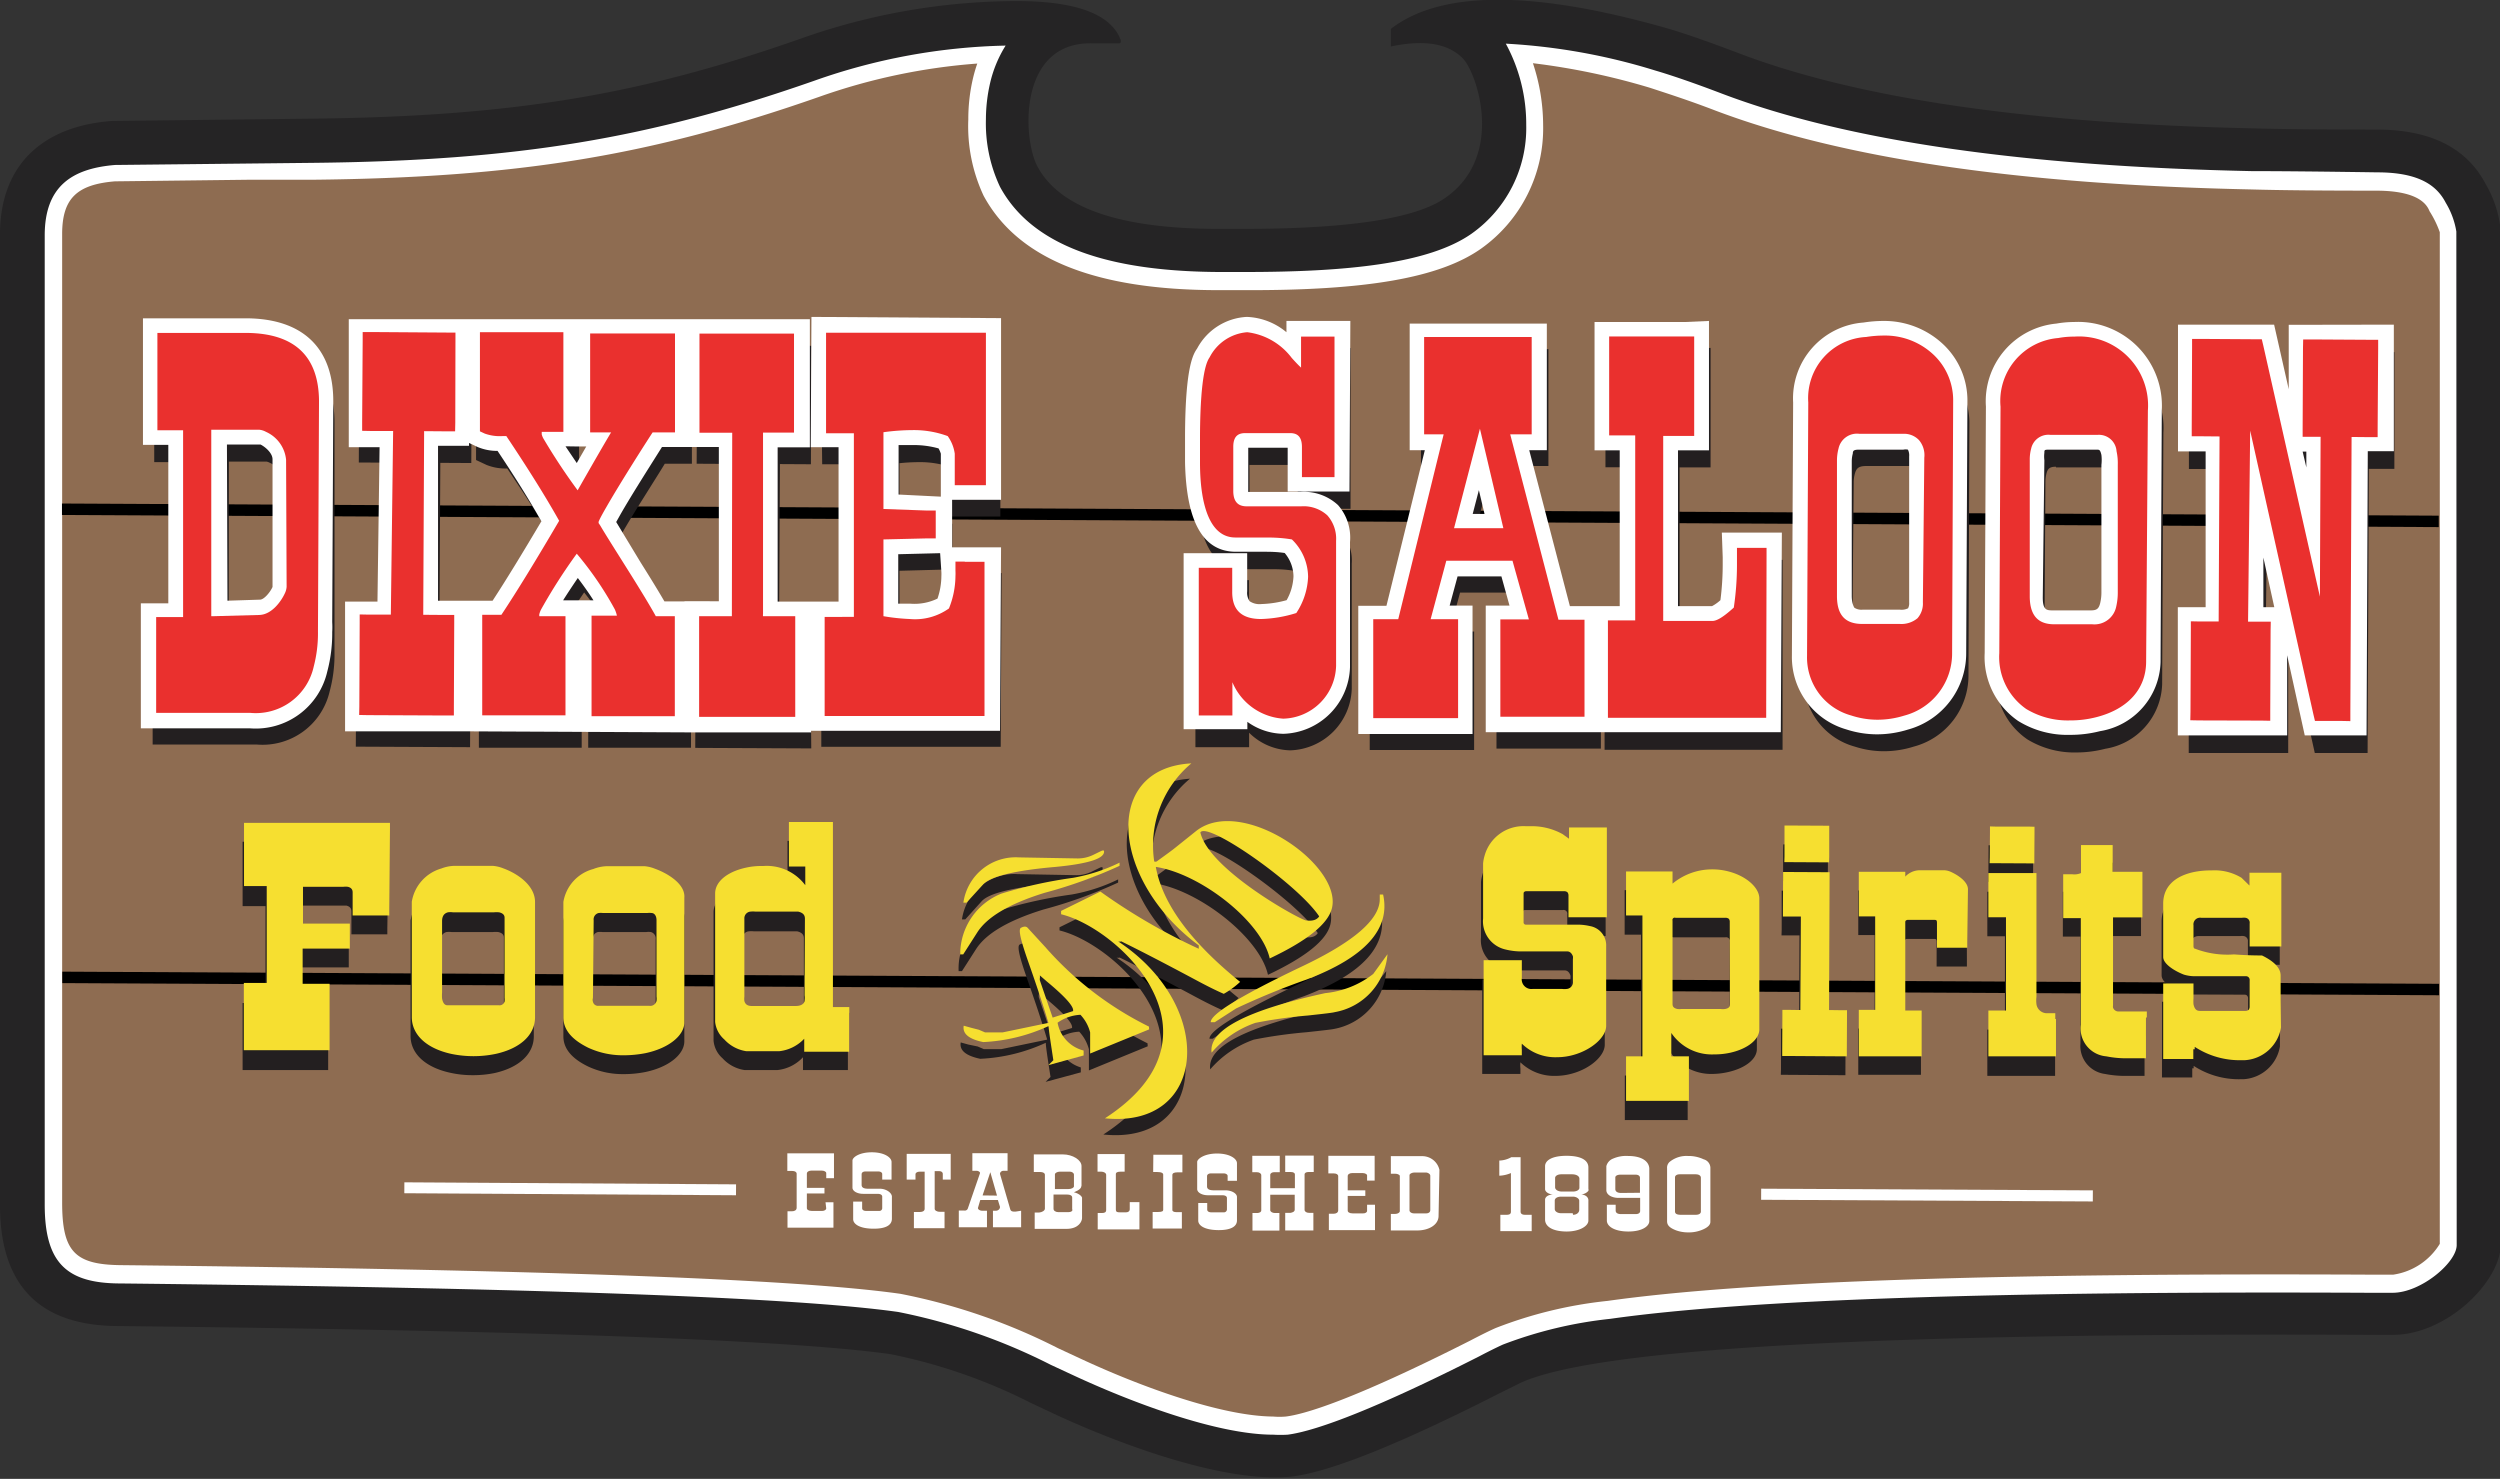 <svg xmlns="http://www.w3.org/2000/svg" width="142" height="84" viewBox="0 0 142 84">
  <rect x="0" y="0" width="142" height="84" fill="#333333" stroke="none"/>
  <defs>
    <style>
      .cls-1 {
        fill: #252425;
      }

      .cls-2 {
        fill: #fff;
      }

      .cls-3 {
        fill: #8e6c51;
      }

      .cls-4 {
        fill: #231f20;
      }

      .cls-5 {
        fill: #ea302e;
      }

      .cls-6 {
        fill: #f6df30;
      }
    </style>
  </defs>
  <title>icon</title>
  <g id="hotellogos_artboards" data-name="hotellogos artboards">
    <g>
      <g>
        <path class="cls-1" d="M135.05,7.36q-4.68,0-7.08-.07Q108.83,6.88,98.7,3c-1.69-.64-3-1.1-4-1.39Q83.27-1.65,79,1.64v1q2.85-.6,4.09.68c.81.83,2.41,5.55-1,7.92Q79.6,13,70.64,13H69.21q-8.38,0-10.28-3.54c-.84-1.54-1.13-7.06,3.07-7h1.57c.08,0,.1-.06.09-.18Q62.84.08,57.81.06A37,37,0,0,0,45.38,2.23c-9,3.15-16.23,4.39-27.71,4.51l-11.3.13C2.5,7.15,0,9.3,0,13.32c0,3.77,0,55,0,55q-.06,7,6.76,7,35.37.39,43.84,1.6a31.16,31.16,0,0,1,8,2.79l1.28.6c3.52,1.64,9.72,4,13.56,3.55q3.29-.43,11.67-4.69l1.27-.63q6.4-2.92,48.1-2.72h1.43c3.06,0,6.11-3,6.14-5.15V13.2a6.47,6.47,0,0,0-.87-2.76Q139.56,7.38,135.05,7.36Z"/>
        <path class="cls-2" d="M139.54,70.72c0,1-2.05,2.72-3.65,2.71h-1.43c-20.83-.1-35.23.38-43,1.48a24.12,24.12,0,0,0-6.09,1.46c-.31.14-.78.37-1.37.68-5.64,2.86-9.16,4.22-10.86,4.44a6.92,6.92,0,0,1-.82,0c-3.24,0-8.17-1.89-11.37-3.38l-1.27-.59a33.47,33.47,0,0,0-8.66-3c-5.84-.83-20.65-1.36-44.17-1.62-3.12,0-4.32-1.21-4.31-4.53v0s0-51.27,0-55c0-2.79,1.55-3.8,4-4l11.2-.12c11.72-.12,19.18-1.4,28.5-4.66a34.62,34.62,0,0,1,10.88-2,6.93,6.93,0,0,0-.88,2.12A9.27,9.27,0,0,0,56,6.78a8.45,8.45,0,0,0,.8,3.83c2,3.7,6.89,4.81,12.45,4.84h1.43c5.82,0,10.48-.47,12.91-2.18a7.35,7.35,0,0,0,3.1-6.16,9.59,9.59,0,0,0-1.16-4.63A34.9,34.9,0,0,1,94,4c.89.26,2.16.69,3.81,1.32,7.15,2.71,17.24,4.13,30.1,4.4q2.44,0,7.12.07c2.42,0,3.4.78,3.89,1.73a4.56,4.56,0,0,1,.6,1.63Z"/>
        <g>
          <path class="cls-3" d="M135,10.83q-4.7,0-7.14-.07C114.62,10.48,104.66,9,97.46,6.29c-1.53-.59-2.82-1-3.73-1.3a39.5,39.5,0,0,0-6.66-1.4,11.2,11.2,0,0,1,.58,3.53,8.38,8.38,0,0,1-3.52,7c-2.35,1.66-6.52,2.39-13.49,2.36H69.2c-7,0-11.39-1.78-13.33-5.36A9.31,9.31,0,0,1,55,6.78a10.14,10.14,0,0,1,.27-2.35,8,8,0,0,1,.24-.82A34.53,34.53,0,0,0,46.53,5.5c-9.6,3.36-17.14,4.59-28.82,4.71l-3.64,0-7.54.09c-2.19.18-3,1-3,3,0,3.73,0,54.52,0,55,0,2.77.7,3.53,3.32,3.56,23.92.26,38.41.79,44.3,1.63a34.05,34.05,0,0,1,8.95,3.09l1.27.59c3.39,1.58,8,3.27,10.95,3.29a4.11,4.11,0,0,0,.71,0c1-.12,3.66-.86,10.51-4.33.61-.32,1.1-.56,1.42-.7a24.45,24.45,0,0,1,6.36-1.54c7.82-1.1,21.94-1.59,43.19-1.49h1.43a3.73,3.73,0,0,0,2.64-1.75V13.19A5.81,5.81,0,0,0,138,12C137.86,11.66,137.44,10.84,135,10.83Z"/>
          <path d="M138.52,29.29l-135-.69c0,.22,0,.43,0,.65l135,.69Z"/>
          <path d="M138.54,55.88l-135-.69c0,.21,0,.43,0,.65l135,.69Z"/>
        </g>
      </g>
      <g>
        <g>
          <path class="cls-4" d="M28.5,50.39a2.08,2.08,0,0,0-.6-.14H25.76a2.23,2.23,0,0,0-.77.15,2.35,2.35,0,0,0-1.67,1.89l0,6.55c0,1,.83,1.78,2.24,2.09a5.71,5.71,0,0,0,1.27.14,6.08,6.08,0,0,0,1.26-.12c1.39-.31,2.22-1.08,2.23-2.07l0-6.55C30.32,51.37,29.34,50.69,28.5,50.39ZM28.55,58a.29.29,0,0,1-.33.22H25.35c-.07,0-.25,0-.32-.38a2.24,2.24,0,0,1,0-.34l0-4.06a.45.45,0,0,1,.33-.5,1.27,1.27,0,0,1,.29,0H28a1.41,1.41,0,0,1,.3,0c.32.07.32.25.32.32l0,4.52A1,1,0,0,1,28.55,58Z"/>
          <path class="cls-4" d="M111.71,51.58c0-.4-.5-.78-1-1a1,1,0,0,0-.36-.09H109a1.15,1.15,0,0,0-.81.36v-.27h-2.64v2.53h.93l0,5.31h-.93v2.63h3.56V58.47h-.92l0-5c0-.07,0-.12.12-.14h1.52c.11,0,.17,0,.17.16v1.41h1.72v-.33Z"/>
          <path class="cls-4" d="M37.11,50.41a1.89,1.89,0,0,0-.59-.14H34.39a2.24,2.24,0,0,0-.76.16A2.33,2.33,0,0,0,32,52.3l0,6.56c0,.69.46,1.26,1.41,1.72a4.64,4.64,0,0,0,2,.43,6.22,6.22,0,0,0,1.25-.12c1.34-.28,2.2-1,2.21-1.73l0-7.1C38.86,51.25,37.76,50.64,37.11,50.41Zm0,7.53a.36.36,0,0,1-.41.28H34a.29.29,0,0,1-.32-.23.64.64,0,0,1,0-.21l0-4.43a.37.37,0,0,1,.28-.41,1,1,0,0,1,.25,0h2.5a1,1,0,0,1,.26,0,.37.37,0,0,1,.27.41l0,4.33A.82.82,0,0,1,37.15,57.94Z"/>
          <path class="cls-4" d="M98.19,50.59a3.68,3.68,0,0,0-1-.14,3.54,3.54,0,0,0-2.26.81v-.7H92.28v2.53h.93l0,8h-.92v2.53h3.57V61.08h-1V59.74h0A2.78,2.78,0,0,0,97.23,61a4.18,4.18,0,0,0,.94-.11c1-.23,1.62-.75,1.62-1.3l0-7.47C99.83,51.49,99.14,50.86,98.19,50.59Zm-.27,7.8a.9.9,0,0,1-.26,0H95.44a.89.89,0,0,1-.25,0c-.25-.06-.28-.2-.28-.32l0-4.71a.21.21,0,0,1,0-.12.19.19,0,0,1,.13,0H98a.21.21,0,0,1,.25.25l0,4.61C98.2,58.2,98.17,58.33,97.92,58.38Z"/>
          <polygon class="cls-4" points="101.28 49.71 101.28 50.04 101.61 50.04 103.49 50.05 103.82 50.05 103.82 49.73 103.83 48.3 103.83 47.97 103.5 47.97 101.61 47.96 101.29 47.96 101.28 48.28 101.28 49.71"/>
          <polygon class="cls-4" points="104.83 58.77 104.83 58.45 104.51 58.45 103.81 58.44 103.85 50.93 103.85 50.61 103.52 50.6 101.53 50.59 101.2 50.59 101.2 50.92 101.2 52.8 101.19 53.13 101.52 53.13 102.21 53.13 102.19 58.43 101.5 58.43 101.16 58.43 101.16 58.76 101.16 60.73 101.15 61.05 101.48 61.05 104.49 61.07 104.82 61.07 104.82 60.74 104.83 58.77"/>
          <path class="cls-4" d="M116.67,58.95v-.33h-.43a.6.6,0,0,1-.63-.51,1.88,1.88,0,0,1,0-.42l0-6.71v-.33h-2.73v2.53h1l0,5.3h-1v2.63h.33l3.19,0h.33V58.95Z"/>
          <polygon class="cls-4" points="115.15 50.1 115.48 50.1 115.48 49.78 115.48 48.35 115.48 48.02 115.16 48.02 113.28 48.01 112.95 48.01 112.95 48.34 112.94 49.77 112.94 50.09 113.27 50.09 115.15 50.1"/>
          <path class="cls-4" d="M48.17,58.6v-.33h-.93l0-10.19v-.32H44.73v2.53h.92v1.06h0a2.73,2.73,0,0,0-2.4-1.09,4.12,4.12,0,0,0-1,.1c-1.06.24-1.72.8-1.72,1.46l0,7.29a1.51,1.51,0,0,0,.51,1,2.11,2.11,0,0,0,1.26.67h1.85a2.3,2.3,0,0,0,1.46-.73c0,.19,0,.41,0,.41v.32h2.55V58.6Zm-2.58-.66c0,.15-.14.33-.5.32h-2.5c-.3,0-.38-.15-.41-.28a1.11,1.11,0,0,1,0-.25l0-4.43a.39.39,0,0,1,.34-.4,1.37,1.37,0,0,1,.3,0h2.13l.33,0c.34.08.38.26.38.41l0,4.34A1,1,0,0,1,45.58,57.93Z"/>
          <path class="cls-4" d="M90.22,53.66a3,3,0,0,0-.72-.08l-2.77,0-.15,0a.13.13,0,0,1-.11-.15V51.84c0-.06,0-.12.13-.15h2.17a.21.21,0,0,1,.25.25v1.23H91.2v-.33l0-4.47v-.33H89v.64h0l-.37-.27A3.62,3.62,0,0,0,86.76,48h-.19a2.29,2.29,0,0,0-2.37,1.69,1.93,1.93,0,0,0-.08.42v3.13A1.64,1.64,0,0,0,85.38,55a3.81,3.81,0,0,0,1,.12h2.5c.22,0,.3.23.32.28a.52.52,0,0,1,0,.17v1.29a.37.37,0,0,1-.33.41,1.27,1.27,0,0,1-.3,0H87a.55.55,0,0,1-.63-.63v-1H84.19v.33l0,4.74V61h2.17l0-.31a1.58,1.58,0,0,1,0-.35,2.75,2.75,0,0,0,2,.77,3.54,3.54,0,0,0,1-.15c1-.29,1.79-1,1.79-1.62V54.82A1.11,1.11,0,0,0,90.22,53.66Z"/>
          <path class="cls-4" d="M129.47,56.48c0-.42-.36-.8-1.06-1.14l-.05,0h-.05c-.15,0-.73,0-1.53-.06a5.1,5.1,0,0,1-2.2-.33c-.07,0-.1-.08-.1-.13V53.6a.47.47,0,0,1,.1-.33.49.49,0,0,1,.34-.1h2.32a.68.68,0,0,1,.21,0,.28.28,0,0,1,.23.32v1.31h1.81v-.33l0-3.53v-.33h-1.81v.73h0l-.45-.44a2.91,2.91,0,0,0-1.71-.42,5,5,0,0,0-.94.08c-1.16.23-1.8.86-1.8,1.78v3.06c0,.39.61.78,1.19,1a2.21,2.21,0,0,0,.59.09h2.79l.17,0a.21.21,0,0,1,.17.23v1.48a.27.27,0,0,1-.06.19.29.29,0,0,1-.19.06h-2.51c-.15,0-.33,0-.41-.38a1.72,1.72,0,0,1,0-.33V56.9h-1.72v.33l0,3.64v.33h1.72v-.52l.08,0,0-.14v0a4.69,4.69,0,0,0,2.65.76h.17a2.23,2.23,0,0,0,2.08-1.86V56.48Z"/>
          <path class="cls-4" d="M22.07,48.14v-.33h-.33l-7.63,0h-.33v.33l0,3v.33h1.3l0,5.5h-1.3v3.81h.33l4.2,0h.33V56.95H17.12v-2h2.69V53.53H17.14V51.44h2.29l.26,0c.24.07.27.21.27.32v1.31H22v-.33Z"/>
          <path class="cls-4" d="M121.86,58.85v-.33h-1.65a.31.31,0,0,1-.27-.22.48.48,0,0,1,0-.13s0-3.81,0-5h1.67V50.59H120V49h-1.8v1.58s-.13.07-.49.07h-.25l-.29,0V53.2h1l0,6.07A1.6,1.6,0,0,0,119.56,61a5.89,5.89,0,0,0,1.25.11h1v-2.3Z"/>
        </g>
        <g>
          <path class="cls-4" d="M75.19,57.36q-6.72,1.47-6.45,3.38a5.79,5.79,0,0,1,2.48-1.69,27.65,27.65,0,0,1,3-.42c.93-.1,1.43-.16,1.52-.18a3.64,3.64,0,0,0,3-3.29l-.9,1.11A5.23,5.23,0,0,1,75.19,57.36Z"/>
          <path class="cls-4" d="M73.86,55.85Q68.67,58.31,68.7,59h.18l1.2-.78a41.59,41.59,0,0,1,4-1.64q5-1.9,4.35-4.83h-.18V52Q78.27,53.76,73.86,55.85Z"/>
          <path class="cls-4" d="M65.18,59.26a19.06,19.06,0,0,1-5.88-4.52l-1-1.09c-.08-.08-.21-.09-.38,0s0,.75.44,2,.83,2.42,1.12,3.4l-2.6.54h-1l-.35-.15L55,59.33l-.43-.12c-.08.45.29.76,1.11.93a9.92,9.92,0,0,0,3.72-.91q0,.25.27,1.94l-.28.28,2-.54v-.28A2,2,0,0,1,60,59.06a2.4,2.4,0,0,1,1.3-.46,2.32,2.32,0,0,1,.55,1v1.2l3.34-1.37Zm-5.47-.51L59,56.63l0-.09a.43.43,0,0,0,0-.18l.39.34c1.06.88,1.56,1.44,1.5,1.69Z"/>
          <path class="cls-4" d="M55.76,51.19q.63-.69,4.12-1,2.81-.27,2.75-.89c0-.06-.07-.06-.19,0l-.41.2a2,2,0,0,1-.89.21l-3.34-.06a3,3,0,0,0-3.16,2.57h.19Z"/>
          <path class="cls-4" d="M68,54.65v.18a34.48,34.48,0,0,1-5.59-3.26l-.75.37-1.48.73v.18c3.28.79,9.74,6.89,2.49,11.59,5.82.61,6.35-6.35.75-10.05a.29.29,0,0,0,.18,0q1.62.79,4.19,2.17c.65.35,1.19.62,1.63.81a4.4,4.4,0,0,0,.93-.68q-4.21-3.4-4.79-6.52c2.55.39,6,3.1,6.46,5.2q3.2-1.51,3.54-2.84C76.2,50,70.43,46,67.85,48.08l-1.1.88c-.25.2-.62.47-1.13.84a.18.18,0,0,1-.14,0,6.07,6.07,0,0,1,2.11-5.57C62.49,44.58,63,51,68,54.65ZM74.85,53c-.13.2-.37.28-.74.23s-5.53-2.88-6-5C68.51,47.59,73.64,51.18,74.85,53Z"/>
          <path class="cls-4" d="M54.64,55.16l.8-1.25q.85-1.33,3.83-2.25a26.3,26.3,0,0,0,4.24-1.53v-.18a9.84,9.84,0,0,1-2.65.86,25.8,25.8,0,0,0-4.08.9c-1.6.85-2.39,2-2.33,3.45Z"/>
        </g>
        <g>
          <path class="cls-2" d="M92.49,65.66a1.86,1.86,0,0,0-.87.15.62.62,0,0,0-.38.43v1.36c0,.26.3.43.66.44h1.26v.74c0,.13-.11.18-.25.18h-.84c-.19,0-.3-.07-.3-.2v-.33h-.5v.9c0,.32.42.62,1.22.62s1.19-.31,1.19-.59v-3C93.65,65.93,93.2,65.66,92.49,65.66Zm-.41,2.1c-.21,0-.33-.08-.33-.22v-.66c0-.09.11-.16.31-.16h.83c.15,0,.26.06.26.18v.85Z"/>
          <path class="cls-2" d="M86.62,69c-.16,0-.25-.06-.25-.18l0-3.09h-.53a1.47,1.47,0,0,1-.68.19v.86a1.85,1.85,0,0,0,.66-.15v2.2c0,.12-.08.17-.24.17h-.36v.93H87V69Z"/>
          <path class="cls-2" d="M89.82,67.84a.57.57,0,0,0,.4-.2.23.23,0,0,0,0-.12.47.47,0,0,0,0,0V66.31c0-.39-.38-.66-1.24-.66s-1.22.28-1.22.59v1.3c0,.15.19.29.46.31-.31,0-.46.16-.46.29v1.13c0,.4.43.67,1.19.68s1.29-.31,1.27-.64V68.22C90.24,68,90.06,67.87,89.82,67.84Zm-1.49-.93c0-.12.15-.21.35-.21h.61c.26,0,.42.11.42.25v.52c0,.11-.15.22-.41.21h-.58c-.23,0-.39-.11-.39-.24Zm1,2h-.67c-.17,0-.35-.09-.35-.24v-.48c0-.13.15-.22.36-.22h.68c.18,0,.35.11.35.23v.5C89.71,68.88,89.55,69,89.35,69Z"/>
          <path class="cls-2" d="M96.77,65.85a2,2,0,0,0-.89-.19,1.51,1.51,0,0,0-1,.3.44.44,0,0,0-.19.4v3c0,.22.12.37.5.52a2,2,0,0,0,.67.12,2,2,0,0,0,.9-.18c.28-.13.39-.27.39-.42V66.32A.51.51,0,0,0,96.77,65.85ZM96.32,69h-.85c-.24,0-.33-.07-.33-.19V66.88c0-.12.12-.18.27-.18h.9c.18,0,.3.07.3.2v1.9C96.62,68.93,96.5,69,96.32,69Z"/>
          <rect class="cls-2" x="109.14" y="58.47" width="0.63" height="18.84" transform="translate(41.01 176.99) rotate(-89.71)"/>
          <rect class="cls-2" x="32.07" y="58.11" width="0.62" height="18.84" transform="translate(-35.34 99.49) rotate(-89.65)"/>
          <path class="cls-2" d="M50,67.52l-.69,0c-.27,0-.37-.08-.37-.22V66.7c0-.11.1-.16.21-.16h.75c.11,0,.21.06.21.14V67h.53V66c0-.25-.4-.55-1.12-.55s-1.1.29-1.1.47v1.54c0,.19.26.35.61.35h.81c.19,0,.27.07.27.16v.64a.16.16,0,0,1-.18.17h-.74c-.15,0-.22-.07-.22-.15v-.38h-.51v1c0,.27.35.53,1.12.54s1.07-.22,1.08-.55V67.94C50.62,67.72,50.32,67.53,50,67.52Z"/>
          <path class="cls-2" d="M46.93,68.64c0,.07-.1.14-.22.14h-.6c-.18,0-.28-.07-.28-.16v-.83h1v-.32H45.83v-.81c0-.1.11-.17.26-.17h.59c.15,0,.25.08.25.13v.3h.44V65.51H44.72v1H45c.15,0,.25.06.25.16l0,1.93c0,.13-.11.2-.26.2h-.26v.93h2.61V68.29h-.45Z"/>
          <path class="cls-2" d="M77.65,68.79c0,.06-.1.14-.23.13h-.59c-.18,0-.28-.07-.28-.16v-.83h1v-.32H76.55V66.8c0-.1.11-.17.26-.17h.59c.15,0,.25.08.25.12v.31h.43V65.65H75.45v1h.31c.15,0,.25.06.25.16l0,1.93c0,.14-.12.2-.26.2h-.27v.93H78.1V68.43h-.45Z"/>
          <path class="cls-2" d="M69.62,67.61l-.68,0c-.27,0-.38-.08-.38-.22v-.58c0-.11.11-.16.21-.16h.75c.1,0,.21.06.21.14v.28h.53v-1c0-.25-.4-.55-1.13-.55S68,65.83,68,66v1.54c0,.19.26.35.61.35h.81c.19,0,.27.07.27.16v.64a.17.17,0,0,1-.19.17H68.8c-.15,0-.23-.07-.23-.15v-.38h-.51v1c0,.27.34.53,1.12.54s1.08-.23,1.08-.55V68C70.27,67.81,70,67.62,69.62,67.61Z"/>
          <path class="cls-2" d="M74.32,66.57h.3v-.93H73v.93h.31c.15,0,.24.05.24.14v.78H72.15v-.76c0-.09.11-.15.22-.15h.32v-.93H71.13v.93h.25c.16,0,.26.08.26.17v2c0,.09-.09.14-.22.15h-.28v1h1.53v-1h-.26c-.14,0-.26-.08-.26-.16v-.88h1.39v.85c0,.11-.12.16-.24.18H73v1h1.6v-1h-.25c-.15,0-.25-.08-.25-.17v-2C74.09,66.63,74.18,66.57,74.32,66.57Z"/>
          <path class="cls-2" d="M53.55,66.68V67H54V65.54H51.5V67H52v-.3c0-.09.1-.15.24-.15h.28v2.11c0,.11-.1.18-.25.18h-.36v.92h1.74v-.93h-.26c-.2,0-.3-.09-.3-.17V66.52h.25C53.46,66.52,53.55,66.57,53.55,66.68Z"/>
          <path class="cls-2" d="M64.17,68.28v.4c0,.12-.09.18-.21.18h-.32c-.17,0-.26,0-.26-.17v-2c0-.09.08-.14.28-.14h.22v-1H62.34v1h.21c.15,0,.28.08.28.18v2c0,.13-.09.17-.25.17h-.23v.93h2.37V68.28Z"/>
          <path class="cls-2" d="M80.81,65.67H79v1h.25c.16,0,.26.08.26.12v2c0,.09-.13.16-.27.16H79v.94h1.5c.63,0,1.19-.3,1.21-.8l.05-2.64A1,1,0,0,0,80.81,65.67ZM81,68.92h-.68c-.15,0-.26-.08-.26-.17v-2c0-.07.13-.15.29-.15H81c.08,0,.24.07.24.18v1.93C81.25,68.85,81.15,68.92,81,68.92Z"/>
          <path class="cls-2" d="M65.5,66.57h.22c.27,0,.35.07.35.15v2c0,.07-.06.12-.28.12h-.32v.94h1.66v-.93h-.31c-.16,0-.23-.06-.23-.11v-2c0-.1.1-.15.27-.15h.3v-1H65.51Z"/>
          <path class="cls-2" d="M57.68,68.82c-.15,0-.26,0-.3-.14l-.58-2c0-.11.1-.18.2-.18h.23v-1h-2v1h.23c.12,0,.23.08.2.15l-.69,2a.18.18,0,0,1-.19.11h-.32v.95h1.6v-.94h-.26c-.16,0-.27-.09-.25-.17l.13-.44h1l.12.39c0,.13-.11.22-.24.22H56.4v.94H58v-.94Zm-1.87-.92.44-1.32.38,1.33Z"/>
          <path class="cls-2" d="M61,67.72c.35-.14.41-.24.43-.38l0-1.11c0-.34-.5-.66-1.06-.66H58.72v1h.37c.15,0,.26.06.26.16v1.92c0,.12-.18.21-.32.22h-.26v.93h1.8c.72,0,.89-.45.89-.61l0-1.12C61.49,68,61.35,67.81,61,67.72Zm-.36,1.13h-.52c-.16,0-.28-.08-.28-.19v-.81h.78c.17,0,.28.06.28.17v.66C60.95,68.78,60.84,68.85,60.69,68.85ZM61,67.38c0,.08-.13.16-.33.16h-.75V66.7c0-.07.13-.15.28-.15h.57c.11,0,.23.07.23.17Z"/>
        </g>
        <g>
          <g>
            <path class="cls-4" d="M46.7,26.37h1.58l0,9.32H46.65l0,6.73,10.19,0,.05-9.87-2.83,0,.08,1.12c0,.1,0,.18,0,.26a4.33,4.33,0,0,1-.28,1.5,3.16,3.16,0,0,1-1.77.38,9.55,9.55,0,0,1-1-.06c0-.83,0-2.33,0-3.33l3-.08V29.75l-3-.11,0-3.33a10.71,10.71,0,0,1,1.09-.06h0a5.36,5.36,0,0,1,1.65.23,1.52,1.52,0,0,1,.21.52v2.34l2.78,0,0-9.77-10.2-.06Z"/>
            <path class="cls-4" d="M118.18,19.81a5.24,5.24,0,0,0-1,.09,4.13,4.13,0,0,0-3.74,4.44l-.06,14A4.1,4.1,0,0,0,115.16,42a5.12,5.12,0,0,0,2.78.74h0a6.54,6.54,0,0,0,1.64-.21,3.84,3.84,0,0,0,3.23-3.66l.07-14.3A4.49,4.49,0,0,0,118.18,19.81Zm-2,7.57a2.08,2.08,0,0,1,.06-.49c.07-.26.17-.38.54-.38V26h0v.55h2.69c.24,0,.43,0,.53.51a2.58,2.58,0,0,1,.06.64l0,7.2a3,3,0,0,1-.07.72.71.71,0,0,1-.81.61H117c-.5,0-.87-.08-.87-1.06ZM118,42.17Z"/>
            <polygon class="cls-4" points="20.38 26.27 22.13 26.28 22 35.6 20.24 35.59 20.21 42.41 26.7 42.44 26.73 35.62 24.96 35.62 25.01 26.29 26.77 26.3 26.8 19.59 20.41 19.55 20.38 26.27"/>
            <polygon class="cls-4" points="44.25 35.68 44.3 26.36 46.06 26.37 46.09 19.64 39.6 19.61 39.57 26.34 41.42 26.35 41.38 35.66 39.52 35.65 39.49 42.48 46.08 42.51 46.07 41.46 46.1 35.68 44.25 35.68"/>
            <path class="cls-4" d="M33.36,26.33h.78l-1,1.74c-.53-.76-.92-1.34-1.17-1.75h.92l0-6.73-5.85,0,0,6.54.6.28a2.89,2.89,0,0,0,1.17.2c1.08,1.62,2,3,2.65,4.25-1.16,2-2.12,3.55-2.94,4.79H27.2l0,6.82,5.84,0,0-6.82H31.86c.24-.4.64-1,1.32-2a21.09,21.09,0,0,1,1.4,2H33.41l0,6.82,5.84,0,0-6.82H37.94c-.32-.56-.8-1.35-1.42-2.34L35,30.9l.3-.56c.69-1.21,2-3.23,2.46-4H39.3l0-6.73-5.94,0Z"/>
            <path class="cls-4" d="M107.29,19.75a7.19,7.19,0,0,0-1,.08,4,4,0,0,0-3.76,4.27l-.07,14.39a3.94,3.94,0,0,0,2.9,3.92,5.35,5.35,0,0,0,1.64.26h0a5.62,5.62,0,0,0,1.69-.26,4.18,4.18,0,0,0,3.12-4.07L111.86,24a4.1,4.1,0,0,0-1.21-2.89A4.61,4.61,0,0,0,107.29,19.75Zm-2,7.68a1.91,1.91,0,0,1,.07-.54c.08-.28.2-.42.64-.42h2.5a.68.68,0,0,1,.46.12.84.84,0,0,1,.14.57l0,8.3a.8.8,0,0,1-.14.52,1,1,0,0,1-.66.16H106.1a.91.91,0,0,1-.65-.19,1.32,1.32,0,0,1-.23-.86ZM107,42.12h0Z"/>
            <path class="cls-4" d="M74.27,29.46H71.2c-.19,0-.23,0-.23-.33V26.63a1.85,1.85,0,0,1,0-.22h2.74a.66.66,0,0,1,0,.23V28.9h3l0-9.13H73.71v1a3.83,3.83,0,0,0-2.52-1.2,3.16,3.16,0,0,0-2.58,1.66c-.18.28-.63.93-.64,4.77v1.52c0,1.19.1,4.8,2.59,4.81h1.64c.32,0,.76,0,1.29.09A2.39,2.39,0,0,1,74.13,34a3.35,3.35,0,0,1-.48,1.59,6.35,6.35,0,0,1-1.62.26,1.27,1.27,0,0,1-.86-.24,1,1,0,0,1-.23-.76V32.95H67.9l0,9.49,3.05,0v-.82a3.43,3.43,0,0,0,2.33,1h0a3.61,3.61,0,0,0,3.5-3.51l0-7.1a2.5,2.5,0,0,0-.65-1.87A2.54,2.54,0,0,0,74.27,29.46Zm-1,12.6Z"/>
            <path class="cls-4" d="M98.49,32.88c0,.14,0,.28,0,.45a16.16,16.16,0,0,1-.15,2.14,2.61,2.61,0,0,1-.67.48H95.4l0-9.4h1.76l0-6.79-1.1.05v0c-.43,0-1.41,0-3.87,0h-1l0,6.73h1.48l0,9.41H91.14l0,6.64,10.11,0,0-10.79H98.45Z"/>
            <path class="cls-4" d="M86.86,26.47h1.09l0-6.64-7.24,0,0,6.64h.93l-2.31,9.4H77.8l0,6.73,5.93,0,0-6.73H82.34l.59-2.21h2.92l.62,2.22H85l0,6.64,5.93,0,0-6.64H89.32Zm-2.47,1.46L85,30.72H83.67Z"/>
            <path class="cls-4" d="M130.63,20l0,5.84L129.28,20l-4.95,0,0,6.64h1.57l0,9.4h-1.58l0,6.73,5.65,0,0-6.73h-1.28l.07-5.5,2.54,11.42.18.81,3,0,.07-16.14H136L136,20Zm1,6.64,0,3.63-.82-3.63Z"/>
            <path class="cls-4" d="M14.36,19.61l-5.6,0,0,6.64H10.2l0,9.5H8.67l0,6.54,5.92,0a3.91,3.91,0,0,0,4.13-3A8,8,0,0,0,19,37.09C19,37,19,24,19,24,19,21.14,17.41,19.62,14.36,19.61ZM13,26.22h2.15a.63.63,0,0,1,.16.06,1.42,1.42,0,0,1,.84,1.09l0,7.19a.59.59,0,0,1-.06.18c-.16.36-.56.87-.95.88l-2.15.07Zm1.6,15.52Z"/>
          </g>
          <g>
            <path class="cls-2" d="M46.05,25.4h1.58l0,8.77H46v0H44.17l0-8.76H46l0-7.28-7,0v0l-6.2,0h0l-6.31,0h0l-6.68,0,0,7.27h1.75l-.12,8.77H19.6l0,7.37,7,0h0l12.61.06v0l6.86,0v-.09l10.73,0,.06-10.42-2.78,0V28.39l2.78,0,0-10.32L46.09,18Zm-7.17,8.76H37.74c-.32-.55-.77-1.29-1.35-2.21L35,29.65l.23-.41c.66-1.16,1.84-3,2.37-3.85h1.66v0h1.57l0,8.76H38.88Zm-6.07-8.8h.49l-.54.94-.64-.95Zm-7.93,8.73,0-8.77h1.76v-.16l.49.23a2.84,2.84,0,0,0,1.13.22c1,1.5,1.82,2.81,2.49,4-1.09,1.84-2,3.33-2.77,4.51H24.88Zm7.11,0c.2-.32.47-.73.83-1.26q.55.73.89,1.27H32Zm19.05-6,0-2.81c.28,0,.55,0,.81,0h0a5.22,5.22,0,0,1,1.46.19,1.56,1.56,0,0,1,.13.3v2.44ZM53.25,34a3,3,0,0,1-1.53.29c-.22,0-.45,0-.7,0V31.48l2.38-.06.07,1.06a2.13,2.13,0,0,1,0,.24A4,4,0,0,1,53.25,34Z"/>
            <path class="cls-2" d="M117.8,18.29a5.89,5.89,0,0,0-1,.09,4.43,4.43,0,0,0-4,4.71l-.07,14a4.4,4.4,0,0,0,1.9,3.86,5.31,5.31,0,0,0,2.94.79h0a6.77,6.77,0,0,0,1.71-.21,4.09,4.09,0,0,0,3.44-3.93l.07-14.3A4.76,4.76,0,0,0,117.8,18.29Zm-1.68,7.85a1.66,1.66,0,0,1,0-.42c0-.16,0-.18.28-.18v-.83h0v.83h2.69c.15,0,.2,0,.27.3a2.45,2.45,0,0,1,0,.57l0,7.2a2.62,2.62,0,0,1-.07.65c-.08.32-.2.41-.53.41h-2.14c-.37,0-.6,0-.59-.78Zm1.47,14.78h0Z"/>
            <path class="cls-2" d="M106.94,18.23a7.32,7.32,0,0,0-1.09.09,4.32,4.32,0,0,0-4,4.54l-.07,14.39a4.27,4.27,0,0,0,3.09,4.18,5.66,5.66,0,0,0,1.72.28h0a5.91,5.91,0,0,0,1.78-.27,4.49,4.49,0,0,0,3.31-4.33l.07-14.38a4.39,4.39,0,0,0-1.29-3.09A4.89,4.89,0,0,0,106.94,18.23Zm-1.76,8a1.73,1.73,0,0,1,.06-.47c0-.17.07-.22.37-.22h2.5a.62.62,0,0,1,.26,0,.71.71,0,0,1,.07.38l0,8.3a.63.63,0,0,1-.06.33.82.82,0,0,1-.46.08h-2.13a.74.74,0,0,1-.46-.11s-.15-.2-.15-.67Zm1.44,14.69Z"/>
            <path class="cls-2" d="M73.9,27.94h-3s0,0,0,0V25.43h2.24v2.49l3.51,0,.05-9.69H73.07v.64A3.72,3.72,0,0,0,70.82,18,3.39,3.39,0,0,0,68,19.79c-.22.32-.67,1-.69,4.93v1.53c.07,3.36,1,5.07,2.86,5.09h1.65c.28,0,.68,0,1.15.07a2.1,2.1,0,0,1,.5,1.32,3,3,0,0,1-.39,1.36,6,6,0,0,1-1.43.22,1,1,0,0,1-.67-.16.83.83,0,0,1-.14-.56V31.42l-3.61,0,0,10,3.62,0V41a3.57,3.57,0,0,0,2.05.68h0a3.9,3.9,0,0,0,3.78-3.79l0-7.1A2.79,2.79,0,0,0,76,28.69,2.84,2.84,0,0,0,73.9,27.94Zm-1,12.88Z"/>
            <path class="cls-2" d="M97.85,31.65c0,.12,0,.24,0,.35v.09a15.93,15.93,0,0,1-.13,2,2.31,2.31,0,0,1-.48.34H95.31l0-8.85h1.76l0-7.35-1.35.06-3.9,0H90.57l0,7.29H92l0,8.85h-1.1v0H89.17l-2.31-8.86h1l0-7.19-7.79,0,0,7.19h.86l-2.18,8.84h-1.6l0,7.28,6.49,0,0-7.29H82.34l.45-1.66h2.49l.46,1.66H84.39l0,7.19,6.1,0v0l10.66,0,.06-11.34H97.8ZM84,27.84l.32,1.35h-.67Z"/>
            <path class="cls-2" d="M130,18.45l0,3.66-.83-3.67-5.46,0,0,7.2h1.57l0,8.85h-1.58l0,7.28,6.21,0,0-4.55,1,4.55,3.51,0,.07-16.14h1.48l0-7.19Zm1,7.2v.9l-.21-.9Zm-2.44,8.84,0-2.82.62,2.82Z"/>
            <path class="cls-2" d="M14,18.08l-5.88,0,0,7.19H9.56l0,9H8l0,7.1,6.2,0a4.17,4.17,0,0,0,4.39-3.23,8.41,8.41,0,0,0,.28-2.24h0a4.71,4.71,0,0,0,0-.56l.06-12.53C18.94,19.76,17.19,18.1,14,18.08Zm-1.11,7.17h1.84l.07,0c.26.13.68.48.68.84l0,7.16,0,.09c-.15.33-.49.71-.7.72l-1.86.06ZM14.2,40.49Z"/>
          </g>
          <g>
            <path class="cls-5" d="M54.8,31.9h-.53l0,.52a2.9,2.9,0,0,1,0,.3,5,5,0,0,1-.37,1.84,3.32,3.32,0,0,1-2.23.6A11.55,11.55,0,0,1,50.18,35c0-.61,0-3.26,0-4.36l2.49-.06h.48V29l-.48,0-2.49-.09,0-4.36a12.54,12.54,0,0,1,1.65-.12,5.56,5.56,0,0,1,2,.34,2.24,2.24,0,0,1,.4,1v1.79H56v-.49l0-7.68v-.49h-.49l-8.1,0h-.49v.49l0,4.73v.49h1.58l0,10.43H46.84v.49l0,4.65v.49h.49l8.1,0h.49v-.49l0-7.78v-.49H54.8Z"/>
            <path class="cls-5" d="M117.82,19.12a4.78,4.78,0,0,0-.91.08,3.59,3.59,0,0,0-3.28,3.9l-.07,14a3.59,3.59,0,0,0,1.53,3.17,4.56,4.56,0,0,0,2.47.65,5.92,5.92,0,0,0,1.53-.19c1.78-.46,2.8-1.6,2.81-3.13L122,23.32A3.92,3.92,0,0,0,117.82,19.12Zm-2.53,7a2.39,2.39,0,0,1,.08-.64,1,1,0,0,1,1.09-.78h2.69a1,1,0,0,1,1.07.93,3.14,3.14,0,0,1,.07.77l0,7.2a3.57,3.57,0,0,1-.09.86,1.26,1.26,0,0,1-1.35,1h-2.14c-.61,0-1.43-.17-1.42-1.62Z"/>
            <polygon class="cls-5" points="25.8 35.42 25.8 34.93 25.32 34.93 24.04 34.92 24.09 24.49 25.36 24.5 25.85 24.5 25.86 24.01 25.87 19.38 25.87 18.89 25.38 18.89 21.09 18.86 20.6 18.86 20.6 19.35 20.57 23.98 20.57 24.47 21.06 24.48 22.33 24.48 22.2 34.91 20.92 34.91 20.43 34.9 20.43 35.39 20.41 40.13 20.4 40.61 20.9 40.62 25.29 40.64 25.78 40.64 25.78 40.15 25.8 35.42"/>
            <path class="cls-5" d="M45.17,35.48V35H43.34a.37.37,0,0,1,0-.12s0-8.2,0-10.31h1.76v-.49l0-4.64v-.49h-.49l-4.39,0h-.49v.49l0,4.65v.49h1.86L41.57,35H39.71v.49l0,4.74v.49h.49l4.48,0h.49v-.49Z"/>
            <path class="cls-5" d="M38.33,35.48V35H37.25c-.32-.58-.86-1.47-1.57-2.6s-1.35-2.14-1.58-2.54L34,29.71h0v-.07c.07-.19.31-.61.42-.8.81-1.42,2.37-3.86,2.65-4.28h1.27v-.49l0-4.64v-.49h-.49l-3.84,0h-.49v.49l0,4.64v.49h1.19c-.3.5-.94,1.6-1.9,3.29h0a34.55,34.55,0,0,1-1.92-2.9.92.92,0,0,1-.12-.28s0-.07,0-.14H32V24l0-4.64v-.49h-.49l-3.75,0h-.5v.49l0,4.83v.31l.28.13a2.53,2.53,0,0,0,1,.14h.22c1.25,1.87,2.23,3.44,3,4.81-1.32,2.25-2.39,4-3.28,5.34H27.39v.49l0,4.73v.49h.49l3.75,0h.49v-.49l0-4.73V35H30.63V34.9a1.19,1.19,0,0,1,.13-.33,31.53,31.53,0,0,1,2-3.12,18.88,18.88,0,0,1,2.16,3.16,1.73,1.73,0,0,1,.12.36H33.6v.49l0,4.73v.49h.49l3.75,0h.49v-.49Z"/>
            <path class="cls-5" d="M109.89,20.21A4,4,0,0,0,107,19.06a6.3,6.3,0,0,0-1,.08,3.48,3.48,0,0,0-3.29,3.72l-.07,14.39a3.42,3.42,0,0,0,2.51,3.39,4.8,4.8,0,0,0,1.46.24,5.1,5.1,0,0,0,1.54-.23,3.65,3.65,0,0,0,2.73-3.55l.06-14.39A3.56,3.56,0,0,0,109.89,20.21Zm-.67,14a1.26,1.26,0,0,1-.31.91,1.43,1.43,0,0,1-1,.32h-2.13c-1,0-1.45-.53-1.44-1.62l0-7.66a2.66,2.66,0,0,1,.09-.69,1.07,1.07,0,0,1,1.18-.83h2.5A1.16,1.16,0,0,1,109,25a1.32,1.32,0,0,1,.3,1Z"/>
            <path class="cls-5" d="M75.39,29.27a2,2,0,0,0-1.49-.51l-3.07,0c-.33,0-.78-.09-.78-.88V25.38c0-.7.38-.78.7-.78h2.51c.32,0,.69.09.69.79V27.1H75.8v-.49l0-7v-.49H73.9v1.76c-.1-.09-.26-.25-.53-.55a3.73,3.73,0,0,0-2.53-1.46,2.63,2.63,0,0,0-2.13,1.42c-.13.2-.53.79-.55,4.46v1.51c0,1.06.09,4.26,2,4.27h1.65c.38,0,.92,0,1.57.11a3,3,0,0,1,.92,2.12,4,4,0,0,1-.67,2.06,7.29,7.29,0,0,1-2,.34c-1.11,0-1.65-.51-1.64-1.56V32.25H68.09v.49l0,7.41v.49H70V38.75a3.38,3.38,0,0,0,2.89,2.07,3.08,3.08,0,0,0,3-3l0-7.1A2,2,0,0,0,75.39,29.27Z"/>
            <path class="cls-5" d="M100.34,31.61v-.49H98.66v.51c0,.16,0,.32,0,.47a16.5,16.5,0,0,1-.18,2.41c-.68.62-1,.75-1.2.76H94.47l0-10.51h1.76v-.49l0-4.65v-.51l-.52,0-3.9,0H91.4v.49l0,4.64v.49h1.48l0,10.51H91.33v.49l0,4.55v.49h.5l8,0h.49v-.49Z"/>
            <path class="cls-5" d="M90,35.69V35.2H88.52L85.78,24.67H87v-.49l0-4.55v-.49h-.49l-5.13,0h-.49v.49l0,4.55v.49H82l-2.58,10.5H78v.49l0,4.64v.49h.49l3.84,0h.49V40.3l0-4.64v-.49H81.26l.89-3.32,3.76,0,.93,3.33H85.22v.49l0,4.55v.49h.5l3.84,0H90v-.49ZM85.39,30h-2.8l1.47-5.65Z"/>
            <polygon class="cls-5" points="135.05 24.83 135.05 24.34 135.08 19.79 135.08 19.3 134.59 19.3 131.31 19.28 130.82 19.28 130.81 19.77 130.79 24.32 130.79 24.81 131.28 24.81 131.81 24.81 131.77 33.89 128.56 19.65 128.47 19.27 128.08 19.27 125.01 19.25 124.51 19.25 124.51 19.74 124.49 24.29 124.49 24.78 124.98 24.78 126.07 24.79 126.02 35.3 124.93 35.3 124.44 35.29 124.44 35.78 124.42 40.42 124.41 40.91 124.9 40.92 128.46 40.93 128.95 40.94 128.95 40.45 128.97 35.8 128.98 35.31 128.48 35.31 127.69 35.31 127.81 24.46 131.4 40.57 131.49 40.95 131.88 40.95 133.01 40.95 133.5 40.96 133.5 40.47 133.57 24.82 134.56 24.83 135.05 24.83"/>
            <path class="cls-5" d="M14,18.91l-4.55,0H8.94v.49l0,4.55v.49H10.4l0,10.61H8.87v.49l0,4.46v.49h.49l4.84,0a3.37,3.37,0,0,0,3.62-2.63,7.46,7.46,0,0,0,.24-2l.06-13.09C18.1,20.22,16.72,18.93,14,18.91Zm2.28,14.42a1,1,0,0,1-.11.39c-.19.41-.72,1.19-1.44,1.21L12.13,35H12s0,0,0,0L12,24.41h2.74a1,1,0,0,1,.37.12,1.94,1.94,0,0,1,1.14,1.59Z"/>
          </g>
          <g>
            <path class="cls-6" d="M28.58,49.32a2,2,0,0,0-.6-.14H25.83a2.18,2.18,0,0,0-.76.15,2.36,2.36,0,0,0-1.68,1.89l0,6.55c0,1,.83,1.78,2.24,2.09a6.19,6.19,0,0,0,2.53,0c1.4-.31,2.23-1.08,2.23-2.08l0-6.55C30.39,50.3,29.41,49.62,28.58,49.32Zm.08,7.35a.89.89,0,0,1,0,.21.29.29,0,0,1-.32.22H25.43c-.07,0-.25,0-.32-.38a2,2,0,0,1,0-.34l0-4.06c0-.36.19-.46.33-.5a1,1,0,0,1,.29,0h2.32a1.64,1.64,0,0,1,.3,0c.31.07.31.25.31.32Z"/>
            <path class="cls-6" d="M111.78,50.51c0-.4-.5-.78-1-1a1,1,0,0,0-.35-.08h-1.4a1.15,1.15,0,0,0-.81.36v-.27h-2.64v2.53h.93l0,5.31h-.93V60h3.57V57.4h-.93l0-5c0-.07,0-.12.12-.15h1.52c.11,0,.16,0,.16.17v1.41h1.72v-.33Z"/>
            <path class="cls-6" d="M37.19,49.34a2,2,0,0,0-.59-.14H34.47a2.26,2.26,0,0,0-.77.16A2.33,2.33,0,0,0,32,51.23l0,6.55c0,.7.46,1.26,1.41,1.73a4.68,4.68,0,0,0,2,.43,6.5,6.5,0,0,0,1.25-.12c1.33-.28,2.2-1,2.21-1.73l0-7.1C38.94,50.18,37.84,49.57,37.19,49.34Zm-3.47,2.93a.37.37,0,0,1,.28-.41,1,1,0,0,1,.25,0h2.51a1,1,0,0,1,.26,0c.11,0,.27.11.27.41l0,4.33a.92.92,0,0,1,0,.25.36.36,0,0,1-.41.28H34a.29.29,0,0,1-.32-.23.65.65,0,0,1,0-.21Z"/>
            <path class="cls-6" d="M98.26,49.52a3.63,3.63,0,0,0-1-.14,3.52,3.52,0,0,0-2.26.81c0-.17,0-.37,0-.37v-.32H92.36V52h.93l0,8h-.93v2.53h3.57V60h-1V58.67h0a2.78,2.78,0,0,0,2.43,1.22,4.19,4.19,0,0,0,.94-.1c1-.23,1.62-.76,1.63-1.31l0-7.47C99.91,50.42,99.22,49.79,98.26,49.52Zm0,7.48c0,.13,0,.26-.27.31a.88.88,0,0,1-.26,0H95.51a.88.88,0,0,1-.24,0C95,57.25,95,57.11,95,57l0-4.71a.13.13,0,0,1,.17-.16H98a.3.3,0,0,1,.2.06.29.29,0,0,1,.05.19Z"/>
            <polygon class="cls-6" points="101.36 48.64 101.35 48.97 101.68 48.97 103.56 48.98 103.89 48.98 103.9 48.66 103.9 47.23 103.9 46.9 103.58 46.9 101.69 46.89 101.36 46.89 101.36 47.22 101.36 48.64"/>
            <polygon class="cls-6" points="104.91 57.7 104.91 57.38 104.58 57.38 103.89 57.37 103.92 49.86 103.92 49.54 103.6 49.54 101.61 49.53 101.28 49.53 101.28 49.85 101.27 51.73 101.27 52.06 101.6 52.06 102.29 52.06 102.26 57.37 101.57 57.36 101.24 57.36 101.24 57.69 101.23 59.66 101.23 59.98 101.56 59.98 104.57 60 104.9 60 104.9 59.67 104.91 57.7"/>
            <path class="cls-6" d="M116.74,57.88v-.33h-.43a.6.6,0,0,1-.64-.51,1.81,1.81,0,0,1,0-.42l0-6.7v-.33h-2.73V52.1h1l0,5.3h-1V60h3.84V57.88Z"/>
            <polygon class="cls-6" points="115.22 49.04 115.55 49.04 115.55 48.71 115.56 47.28 115.56 46.96 115.23 46.95 113.35 46.95 113.03 46.94 113.03 47.27 113.02 48.7 113.01 49.03 113.34 49.03 115.22 49.04"/>
            <path class="cls-6" d="M48.24,57.53V57.2h-.93l0-10.19v-.32H44.81v2.53h.93v1.06h0a2.73,2.73,0,0,0-2.4-1.09,4,4,0,0,0-1,.1c-1.06.24-1.72.8-1.72,1.46l0,7.29a1.53,1.53,0,0,0,.52,1,2.12,2.12,0,0,0,1.26.67h1.85A2.29,2.29,0,0,0,45.68,59c0,.19,0,.41,0,.41v.33h2.55V57.53Zm-2.54-1a1,1,0,0,1,0,.29c0,.15-.14.32-.5.32h-2.5c-.3,0-.38-.15-.42-.28a1,1,0,0,1,0-.25l0-4.43a.38.38,0,0,1,.34-.4,1.38,1.38,0,0,1,.3,0H45l.34,0c.34.08.38.26.38.41Z"/>
            <path class="cls-6" d="M90.3,52.6a3.05,3.05,0,0,0-.73-.08l-2.77,0-.15,0a.13.13,0,0,1-.11-.15V50.77c0-.06,0-.12.13-.15h2.17a.29.29,0,0,1,.19.06.29.29,0,0,1,.06.19V52.1h2.18v-.33l0-4.46V47H89.12v.64h0l-.36-.26a3.62,3.62,0,0,0-1.89-.45h-.18a2.29,2.29,0,0,0-2.37,1.69,2.11,2.11,0,0,0-.08.42v3.13a1.64,1.64,0,0,0,1.27,1.76,3.7,3.7,0,0,0,1,.11l2.51,0c.22,0,.3.23.32.27a.55.55,0,0,1,0,.17v1.28a.38.38,0,0,1-.33.41,1.14,1.14,0,0,1-.3,0H87.07a.55.55,0,0,1-.63-.63v-1H84.27v.33l0,4.74v.33h2.17v-.31a2,2,0,0,1,0-.35,2.72,2.72,0,0,0,2,.77,3.49,3.49,0,0,0,1-.15c1-.3,1.78-1,1.79-1.62l0-4.52A1.11,1.11,0,0,0,90.3,52.6Z"/>
            <path class="cls-6" d="M129.54,56.84V55.41c0-.42-.36-.8-1.06-1.14l0,0h-.05c-.15,0-.74,0-1.54-.06a5.11,5.11,0,0,1-2.2-.32c-.07,0-.1-.08-.1-.13v-1.2a.38.38,0,0,1,.44-.43h2.32a.67.67,0,0,1,.2,0,.28.28,0,0,1,.23.32v1.31h1.8v-.33l0-3.54v-.32h-1.81v.73h0l-.45-.44a2.94,2.94,0,0,0-1.71-.42,4.82,4.82,0,0,0-.94.08c-1.16.23-1.79.86-1.8,1.78v3.06c0,.38.61.78,1.18,1a2.19,2.19,0,0,0,.6.09h2.78l.17,0a.21.21,0,0,1,.18.24v1.48a.28.28,0,0,1-.06.19.28.28,0,0,1-.19.06H125c-.15,0-.33,0-.41-.38a2.15,2.15,0,0,1,0-.33v-.85h-1.72v.33l0,3.64v.32h1.71V59.6l.08,0,0-.14v0a4.67,4.67,0,0,0,2.65.76h.18a2.22,2.22,0,0,0,2.07-1.86Z"/>
            <path class="cls-6" d="M22.15,47.07v-.33h-.33l-7.63,0h-.33V47l0,3v.33h1.29l0,5.5h-1.3v3.82h.33l4.21,0h.33V55.88H17.19l0-2h2.68V52.46H17.21V50.37h2.29a1.15,1.15,0,0,1,.26,0c.24.06.27.21.27.32V52h2.08v-.33Z"/>
            <path class="cls-6" d="M121.94,57.78v-.33h-1.65a.32.32,0,0,1-.27-.22.37.37,0,0,1,0-.12s0-3.81,0-5h1.67V49.52H120V48h-1.8v1.59a.94.94,0,0,1-.48.07h-.25l-.28,0v2.49h1l0,6.06A1.59,1.59,0,0,0,119.64,60a5.7,5.7,0,0,0,1.25.11h1v-2.3Z"/>
          </g>
          <g>
            <path class="cls-6" d="M75.27,56.41q-6.72,1.47-6.45,3.38A5.75,5.75,0,0,1,71.3,58.1a27.12,27.12,0,0,1,3-.42c.92-.1,1.43-.16,1.51-.19a3.64,3.64,0,0,0,3-3.29L78,55.32A5.29,5.29,0,0,1,75.27,56.41Z"/>
            <path class="cls-6" d="M73.94,54.9c-3.46,1.65-5.18,2.7-5.17,3.16H69l1.21-.78a42.21,42.21,0,0,1,4-1.64q5-1.9,4.35-4.83h-.19v.28Q78.35,52.81,73.94,54.9Z"/>
            <path class="cls-6" d="M65.26,58.31a19,19,0,0,1-5.89-4.52l-1-1.09c-.08-.09-.21-.09-.38,0s0,.75.44,2,.83,2.42,1.12,3.4l-2.6.54h-1l-.35-.15-.43-.11-.43-.12c-.08.45.28.76,1.11.93a9.94,9.94,0,0,0,3.71-.91c0,.17.1.81.27,1.94l-.28.28,2-.55v-.28a2,2,0,0,1-1.48-1.58,2.45,2.45,0,0,1,1.3-.45,2.3,2.3,0,0,1,.55,1v1.2l3.35-1.37Zm-5.47-.51-.73-2.13,0-.09a.46.46,0,0,0,0-.18l.39.34c1.06.88,1.56,1.44,1.5,1.69Z"/>
            <path class="cls-6" d="M55.84,50.24c.42-.46,1.8-.8,4.12-1q2.81-.27,2.75-.89c0-.06-.07-.06-.19,0l-.41.2a2,2,0,0,1-.89.21l-3.34-.06a3,3,0,0,0-3.16,2.57h.18Z"/>
            <path class="cls-6" d="M68.09,53.7v.19a34.13,34.13,0,0,1-5.59-3.25l-.75.37-1.48.73v.19c3.28.79,9.74,6.89,2.49,11.59,5.82.6,6.35-6.35.75-10.05a.27.27,0,0,0,.18,0q1.61.79,4.19,2.17c.65.35,1.19.62,1.63.81a4.75,4.75,0,0,0,.93-.68q-4.22-3.4-4.79-6.53c2.55.39,6,3.1,6.47,5.2q3.19-1.51,3.53-2.84c.63-2.46-5.14-6.45-7.72-4.39l-1.1.88c-.24.2-.62.47-1.13.84a.17.17,0,0,1-.14,0,6.08,6.08,0,0,1,2.11-5.57C62.57,43.63,63.11,50,68.09,53.7Zm6.84-1.65c-.13.2-.38.28-.75.23s-5.52-2.89-6-5C68.59,46.64,73.72,50.23,74.93,52.05Z"/>
            <path class="cls-6" d="M54.71,54.21l.8-1.25q.85-1.33,3.83-2.25a26.74,26.74,0,0,0,4.25-1.53V49a10,10,0,0,1-2.64.86,25.74,25.74,0,0,0-4.08.9,3.71,3.71,0,0,0-2.33,3.45Z"/>
          </g>
        </g>
      </g>
    </g>
  </g>
</svg>
